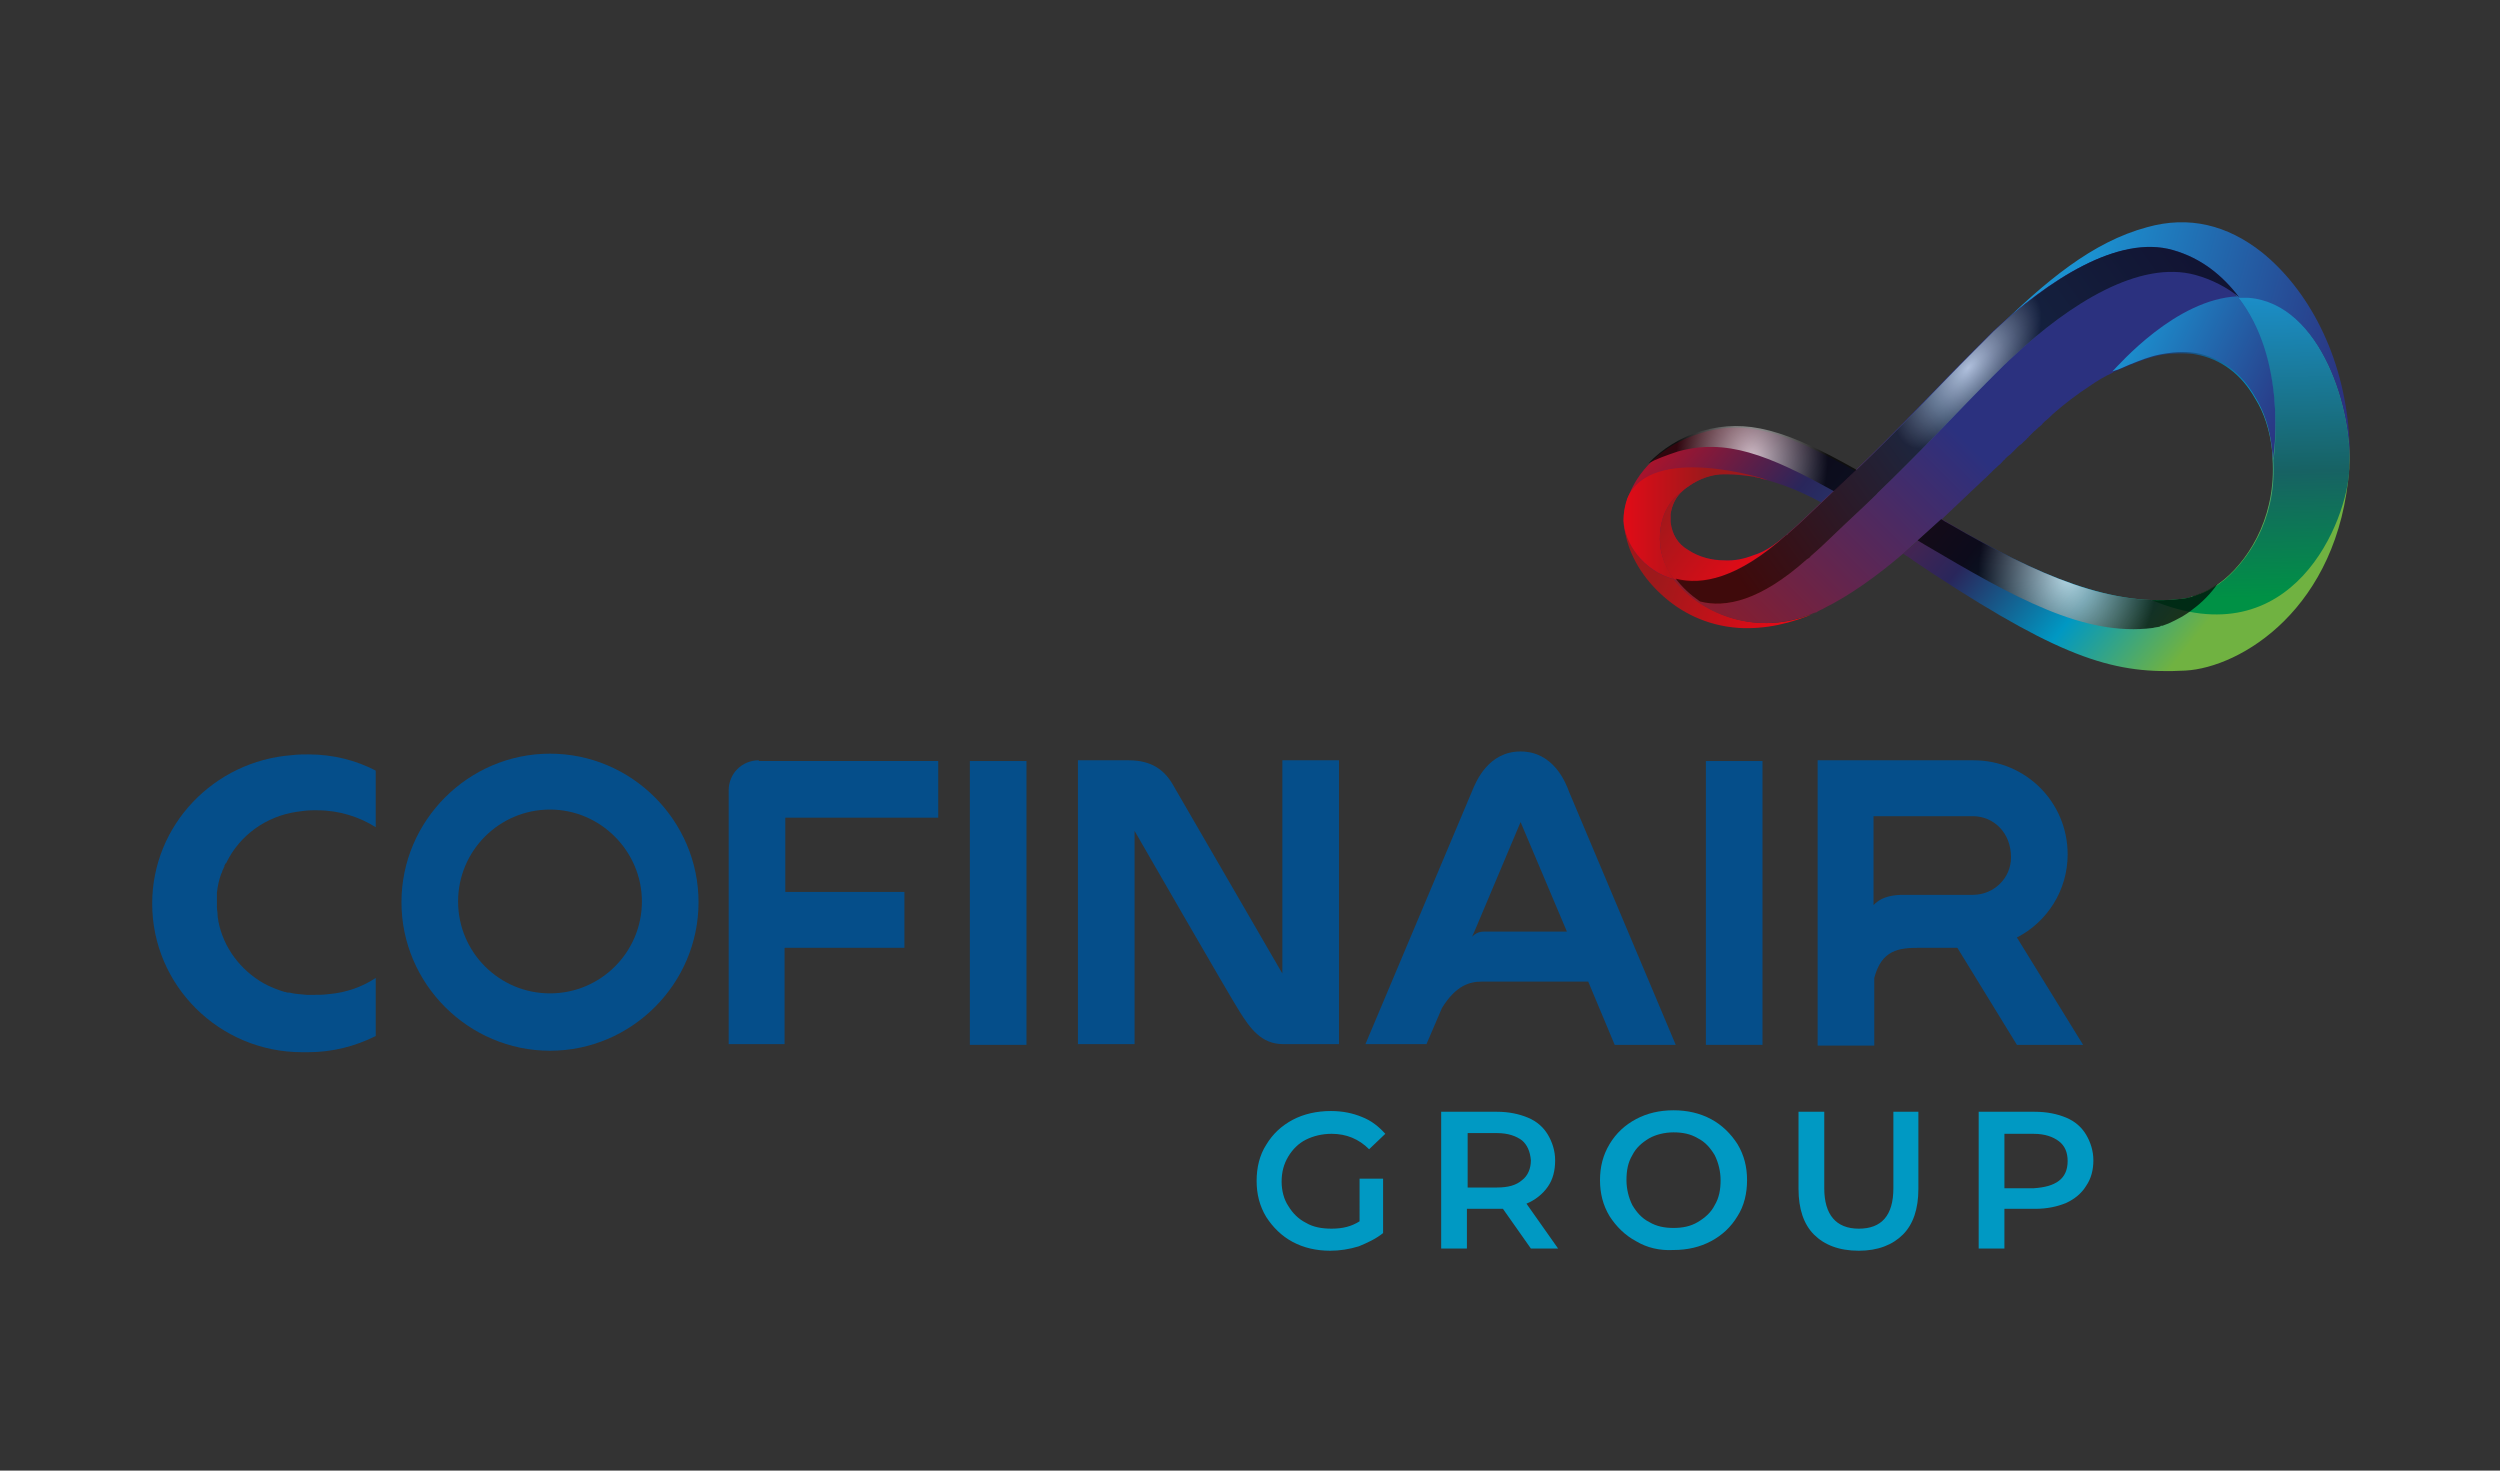 <?xml version="1.0" encoding="utf-8"?>
<!-- Generator: Adobe Illustrator 26.5.0, SVG Export Plug-In . SVG Version: 6.00 Build 0)  -->
<svg version="1.1" xmlns="http://www.w3.org/2000/svg" xmlns:xlink="http://www.w3.org/1999/xlink" x="0px" y="0px"
	 viewBox="0 0 340 200" style="enable-background:new 0 0 340 200;" xml:space="preserve">
<rect x="0" y="0" width="340" height="200" fill="#333333" stroke="none"/>
<style type="text/css">
	.st0{fill:#0099C3;}
	.st1{fill:#054E8A;}
	.st2{fill:url(#SVGID_1_);}
	.st3{fill:url(#SVGID_00000101090179229722887090000014837235220507449758_);}
	.st4{fill:url(#SVGID_00000054969451599688259960000016534621759292930944_);}
	.st5{fill:url(#SVGID_00000140010026932639720860000011783737276966633917_);}
	.st6{fill:url(#SVGID_00000003088143239103313570000001867211731449788568_);}
	.st7{fill:url(#SVGID_00000074416532490231777830000009091225399741818251_);}
	.st8{fill:url(#SVGID_00000029738083718576052140000002730057316560729752_);}
	.st9{fill:url(#SVGID_00000028327001694330149830000003476047221150537399_);}
	.st10{fill:url(#SVGID_00000071548159198796321890000004264588370277274766_);}
	.st11{fill:url(#SVGID_00000141435097065810503380000001089581437637378465_);}
	.st12{opacity:0.7;fill:url(#SVGID_00000108300230220866728630000007271480669509319054_);}
	.st13{opacity:0.7;fill:url(#SVGID_00000030463739403115422060000002516939389417780115_);}
	.st14{opacity:0.6;fill:url(#SVGID_00000108290119076757828900000009196342160671715259_);}
</style>
<g id="logo">
	<g>
		<g>
			<path class="st0" d="M184.8,160.3h3.3v7.4c-1,0.8-2.1,1.3-3.3,1.8c-1.3,0.4-2.6,0.6-3.9,0.6c-1.9,0-3.6-0.4-5.1-1.2
				c-1.5-0.8-2.7-2-3.6-3.4c-0.9-1.5-1.3-3.1-1.3-4.9c0-1.8,0.4-3.5,1.3-4.9c0.9-1.5,2.1-2.6,3.6-3.4c1.5-0.8,3.3-1.2,5.2-1.2
				c1.6,0,3,0.3,4.2,0.8c1.3,0.5,2.3,1.3,3.2,2.3l-2.2,2.1c-1.4-1.4-3.1-2.1-5.1-2.1c-1.3,0-2.5,0.3-3.5,0.8c-1,0.5-1.8,1.3-2.4,2.3
				c-0.6,1-0.9,2.1-0.9,3.4c0,1.2,0.3,2.4,0.9,3.3c0.6,1,1.4,1.8,2.4,2.3c1,0.6,2.2,0.8,3.5,0.8c1.5,0,2.7-0.3,3.8-1V160.3z"/>
			<path class="st0" d="M208.2,169.8l-3.8-5.4c-0.2,0-0.4,0-0.7,0h-4.2v5.4h-3.5v-18.6h7.6c1.6,0,3,0.3,4.2,0.8s2.1,1.3,2.7,2.3
				c0.6,1,1,2.2,1,3.5c0,1.4-0.3,2.6-1,3.6c-0.7,1-1.7,1.8-2.9,2.3l4.3,6.1H208.2z M207,155.1c-0.8-0.6-1.9-1-3.4-1h-4v7.4h4
				c1.5,0,2.6-0.3,3.4-1c0.8-0.6,1.2-1.6,1.2-2.7C208.1,156.6,207.7,155.7,207,155.1z"/>
			<path class="st0" d="M222.5,168.8c-1.5-0.8-2.7-2-3.6-3.4c-0.9-1.5-1.3-3.1-1.3-4.9c0-1.8,0.4-3.4,1.3-4.9
				c0.9-1.5,2.1-2.6,3.6-3.4c1.5-0.8,3.2-1.2,5.1-1.2c1.9,0,3.6,0.4,5.1,1.2c1.5,0.8,2.7,2,3.6,3.4c0.9,1.5,1.3,3.1,1.3,4.9
				c0,1.8-0.4,3.5-1.3,4.9c-0.9,1.5-2.1,2.6-3.6,3.4c-1.5,0.8-3.2,1.2-5.1,1.2C225.7,170.1,224,169.7,222.5,168.8z M230.9,166.2
				c1-0.6,1.8-1.3,2.3-2.3c0.6-1,0.8-2.1,0.8-3.4c0-1.2-0.3-2.4-0.8-3.4c-0.6-1-1.3-1.8-2.3-2.3c-1-0.6-2.1-0.8-3.3-0.8
				s-2.4,0.3-3.3,0.8c-1,0.6-1.8,1.3-2.3,2.3c-0.6,1-0.8,2.1-0.8,3.4c0,1.2,0.3,2.4,0.8,3.4c0.6,1,1.3,1.8,2.3,2.3
				c1,0.6,2.1,0.8,3.3,0.8S229.9,166.8,230.9,166.2z"/>
			<path class="st0" d="M246.7,167.9c-1.4-1.4-2.1-3.5-2.1-6.2v-10.5h3.5v10.4c0,3.6,1.6,5.5,4.7,5.5c3.1,0,4.7-1.8,4.7-5.5v-10.4
				h3.4v10.5c0,2.7-0.7,4.8-2.1,6.2c-1.4,1.4-3.4,2.2-6,2.2C250.1,170.1,248.1,169.3,246.7,167.9z"/>
			<path class="st0" d="M281,152c1.2,0.5,2.1,1.3,2.7,2.3c0.6,1,1,2.2,1,3.5c0,1.3-0.3,2.5-1,3.5c-0.6,1-1.6,1.8-2.7,2.3
				c-1.2,0.5-2.6,0.8-4.2,0.8h-4.2v5.4h-3.5v-18.6h7.6C278.4,151.2,279.8,151.5,281,152z M280,160.6c0.8-0.6,1.2-1.5,1.2-2.7
				c0-1.2-0.4-2.1-1.2-2.7c-0.8-0.6-1.9-1-3.4-1h-4v7.4h4C278.1,161.5,279.2,161.2,280,160.6z"/>
		</g>
		<g>
			<path class="st1" d="M74.8,142.9c-11.1,0-20.2-9.1-20.2-20.2c0-11.1,9.1-20.2,20.2-20.2c11.1,0,20.2,9.1,20.2,20.2
				C95,133.8,85.9,142.9,74.8,142.9 M74.8,110.1c-6.9,0-12.5,5.6-12.5,12.5c0,6.9,5.6,12.5,12.5,12.5c6.9,0,12.5-5.6,12.5-12.5
				C87.3,115.8,81.7,110.1,74.8,110.1"/>
			<rect x="131.9" y="103.5" class="st1" width="7.7" height="38.6"/>
			<rect x="232" y="103.5" class="st1" width="7.7" height="38.6"/>
			<path class="st1" d="M29.5,122.7L29.5,122.7c0,0.2,0,0.5,0,0.6c0,0.4,0.1,0.8,0.1,1.3c0,0.2,0.1,0.5,0.1,0.7
				c0.7,3.6,3,6.6,6.1,8.4c0,0,0,0,0,0c0.9,0.5,1.9,0.9,2.9,1.2c0,0,0.1,0,0.1,0c0.2,0.1,0.4,0.1,0.6,0.1c0.7,0.2,1.5,0.2,2.3,0.3
				c0,0,0,0,0.1,0c0.3,0,0.5,0,0.8,0c0.7,0,1.4,0,2.1-0.1c2.4-0.2,4.6-1,6.4-2.2v7.9c-2.8,1.4-5.9,2.2-9.2,2.2c-0.1,0-0.2,0-0.3,0
				c-0.2,0-0.3,0-0.5,0c-11.3,0-20.4-9.1-20.4-20.2c0-10.7,8.4-19.4,19-20.2c0.8-0.1,1.6-0.1,2.3-0.1c3.3,0,6.4,0.8,9.1,2.2v7.7
				c-2.2-1.4-5-2.3-7.9-2.3h-0.1c-0.2,0-0.4,0-0.6,0c-0.7,0-1.4,0.1-2.1,0.2c0,0,0,0,0,0c-4.2,0.6-7.8,3.2-9.6,6.9
				c0,0,0,0.1-0.1,0.1c-0.1,0.2-0.2,0.3-0.2,0.5c-0.1,0.1-0.1,0.3-0.2,0.4c-0.1,0.2-0.1,0.4-0.2,0.5c-0.3,0.8-0.5,1.7-0.6,2.6
				C29.5,121.8,29.5,122.2,29.5,122.7z"/>
			<path class="st1" d="M182.1,142v-38.6h-7.7v29c0,0-13.8-23.8-14.9-25.7s-2.8-3.3-6-3.3s-6.9,0-6.9,0v38.6h7.7v-29
				c0,0,12.9,22.4,14.3,24.6s2.9,4.4,5.9,4.4S182.1,142,182.1,142z"/>
			<path class="st1" d="M196.1,137.1c1.9-3.1,3.8-3.6,5.4-3.6h14.5l3.6,8.6h8.3l-14.5-34.4c-0.5-1.4-2.2-5.5-6.6-5.5
				c-4.3,0-6,3.9-6.6,5.4l-14.5,34.4h8.3L196.1,137.1z M200.6,126.5l6.2-14.7l6.3,14.9h-11.3c-0.6,0-1.1,0.2-1.6,0.7L200.6,126.5z"
				/>
			<path class="st1" d="M274.3,127.5c4.1-2.1,6.9-6.4,6.9-11.3c0-7.1-5.7-12.8-12.8-12.8h-13.5v0h-7.7v38.8h7.7V133
				c1-3.8,3.3-4.1,6.1-4.1c0.5,0,1.9,0,2.4,0h2.8l8.1,13.2h9L274.3,127.5z M268.3,121.7h-9.4c-1.1,0-2.9,0.1-4.1,1.4v-12.1h13.5
				c2.8,0,5.2,2.2,5.2,5.6C273.5,119.4,271.2,121.7,268.3,121.7z"/>
			<path class="st1" d="M103.2,103.4c-2.3,0-4.1,1.8-4.1,4.1v3.6v11.1h0l0,19.8l7.6,0l0-13.1H123v-7.6h-16.2v-5v-5.1l20.8,0v-7.7
				H103.2z"/>
		</g>
	</g>
</g>
<g id="sigle">
	<g>
		<g>
			<g>
				<linearGradient id="SVGID_1_" gradientUnits="userSpaceOnUse" x1="250.22" y1="31.159" x2="306.764" y2="76.467">
					<stop  offset="0" style="stop-color:#C71C28"/>
					<stop  offset="0.573" style="stop-color:#29265B"/>
					<stop  offset="0.795" style="stop-color:#0098C3"/>
					<stop  offset="1" style="stop-color:#70B241"/>
				</linearGradient>
				<path class="st2" d="M305.8,40.5c-0.5,0-0.9,0-1.4,0c-8.4,0.4-16.1,9.3-17,10.2c0.7-0.4,1.5-0.7,2.2-1c1.5-0.6,2.4-1,4.2-1.4
					c1.4-0.3,4-0.3,4.8-0.1c3.5,0.6,6.3,2.8,8.1,6c1.2,1.9,2,4.3,2.3,7.1c0,0.1,0,0.1,0,0.2c0,0,0,0.1,0,0.1
					c0.8,8-2.8,14.1-6.5,17.2c0,0,0,0,0,0c-1.1,0.9-2.3,1.6-3.4,2c-0.3,0.1-0.5,0.2-0.8,0.3c0,0-0.1,0-0.1,0c-0.1,0-0.2,0-0.2,0.1
					c-0.3,0.1-0.7,0.2-1,0.2c-9.4,1.3-19.8-3.1-31.9-10.2c-0.3-0.2-0.7-0.4-1-0.6c-0.5,0.5-4.6,4.2-5.3,4.7l0,0c0.5,0.3,1,0.6,1.5,1
					c0.9,0.6,1.8,1.2,2.7,1.8c17.9,11.7,24.8,13.6,34.2,13.1c7.5-0.4,20.9-8.4,22.3-27.5c0-0.1,0-0.3,0-0.4
					C320,56.2,315.8,41.3,305.8,40.5z"/>
				
					<linearGradient id="SVGID_00000160149855386250285560000000085766808555615887_" gradientUnits="userSpaceOnUse" x1="219.85" y1="55.664" x2="280.202" y2="104.025">
					<stop  offset="0" style="stop-color:#E10B17"/>
					<stop  offset="0.338" style="stop-color:#29265B"/>
					<stop  offset="0.953" style="stop-color:#1B91D0"/>
				</linearGradient>
				<path style="fill:url(#SVGID_00000160149855386250285560000000085766808555615887_);" d="M238.5,75.5c-1.3,0.5-2.7,0.8-4.1,0.7
					c0,0,0,0,0,0c-1.5,0-3.3-0.4-4.8-1.4c-1.4-0.8-2.2-2.1-2.4-3.8c0,0,0,0,0,0c0-0.1,0-0.3,0-0.4c0-0.1,0-0.2,0-0.3c0,0,0,0,0,0
					c0-0.1,0-0.3,0-0.4c0.2-1.3,0.7-2.3,1.6-3.1c0.3-0.3,0.6-0.5,0.9-0.7c1.4-1,3.2-1.7,4.8-1.6c0.1,0,0.2,0,0.4,0c0,0,0.1,0,0.1,0
					c1,0,2.1,0.2,3.3,0.3c0.1,0,0.3,0,0.4,0.1c0.2,0,0.4,0.1,0.5,0.1c0.1,0,0.2,0,0.3,0.1c0,0,0,0,0,0c2.6,0.6,5.4,1.7,8.3,3.3
					c0,0,0,0,0,0c1.5-1.3,4.6-4.3,4.6-4.3l0,0c-9-5-14.6-7.2-21.1-5.2c-5.3,1.6-8.8,5.3-10,9.1c-0.3,0.9-0.5,1.9-0.5,2.9
					c0.1,3.2,2.5,7,6.8,8.1c3.6,0.9,8.5-0.1,15-5.9c0,0,0,0,0,0c0,0-0.2,0.2-0.6,0.5C240.9,74.4,239.8,75,238.5,75.5z"/>
			</g>
			
				<linearGradient id="SVGID_00000031888053876075873150000018350154202131261586_" gradientUnits="userSpaceOnUse" x1="282.919" y1="39.672" x2="320.366" y2="49.837">
				<stop  offset="0" style="stop-color:#1B91D0"/>
				<stop  offset="1" style="stop-color:#2B317F"/>
			</linearGradient>
			<path style="fill:url(#SVGID_00000031888053876075873150000018350154202131261586_);" d="M307.6,34.3c-4.7-3.7-9.9-5-15.6-3.4
				c-7.4,2-13.7,7.2-21,14.4c7.6-7.1,16.9-13.2,24.4-11.1c3.9,1.1,6.8,3.4,9,6.4c0.5,0,0.9,0,1.4,0c10.1,0.8,14.2,15.7,13.7,22.9
				c0.1-1.3,0.1-2.6,0-4C318.8,48.1,313.7,39.2,307.6,34.3z"/>
			
				<linearGradient id="SVGID_00000029765345030117683200000009245607786955026058_" gradientUnits="userSpaceOnUse" x1="241.853" y1="83.013" x2="220.415" y2="75.415">
				<stop  offset="0" style="stop-color:#E10B17"/>
				<stop  offset="0.753" style="stop-color:#9D191B"/>
			</linearGradient>
			<path style="fill:url(#SVGID_00000029765345030117683200000009245607786955026058_);" d="M227.7,78.8c-4.4-1.2-6.8-5-6.8-8.2
				c0,0.5,0,1,0.1,1.5c0.3,2.6,1.9,6,5,8.8c0,0,0,0,0,0c2.5,2.3,6,4.2,10.5,4.5c3.6,0.2,7.1-0.6,10.5-2.1c-0.4,0.2-0.7,0.3-1.1,0.4
				C238.3,86.5,231.2,83.2,227.7,78.8z"/>
			
				<linearGradient id="SVGID_00000080171403874455842730000008593595209570486456_" gradientUnits="userSpaceOnUse" x1="220.892" y1="71.153" x2="242.793" y2="71.153">
				<stop  offset="0" style="stop-color:#E10B17"/>
				<stop  offset="0.5" style="stop-color:#9D191B"/>
			</linearGradient>
			<path style="fill:url(#SVGID_00000080171403874455842730000008593595209570486456_);" d="M227.7,78.8c-1-1.4-1.7-2.9-1.9-4.5
				c-0.5-5,2.4-7.1,3-7.5c0.3-0.3,0.6-0.5,0.9-0.7c1.4-1,3.2-1.6,4.8-1.6c0.1,0,0.5,0,0.5,0c1,0,2.1,0.1,3.3,0.3
				c0.1,0,0.3,0,0.4,0.1c0.2,0,0.4,0.1,0.5,0.1c0.1,0,0.2,0,0.3,0.1c0,0,0,0,0,0c0.6,0.1,0.9,0.2,0.9,0.2
				c-0.3-0.2-15.9-5.1-19.1,2.5c-0.3,0.9-0.5,1.9-0.5,2.9C220.9,73.8,223.4,77.6,227.7,78.8z"/>
			
				<linearGradient id="SVGID_00000135677628764427666280000014908851836441116340_" gradientUnits="userSpaceOnUse" x1="267.847" y1="57.861" x2="227.442" y2="97.995">
				<stop  offset="3.186971e-02" style="stop-color:#2B317F"/>
				<stop  offset="0.93" style="stop-color:#9D191B"/>
			</linearGradient>
			<path style="fill:url(#SVGID_00000135677628764427666280000014908851836441116340_);" d="M248.1,82.7c3.6-1.8,7.2-4.4,10.6-7.3
				c0.7-0.6,4.8-4.3,5.3-4.7c0,0,0,0,0,0c2-1.9,3.9-3.7,5.7-5.4c0.7-0.6,1.3-1.3,2-1.9c0,0,0.1-0.1,0.1-0.1c0.3-0.2,0.5-0.5,0.7-0.7
				c0.1-0.1,0.2-0.1,0.2-0.2c0.2-0.2,0.4-0.4,0.7-0.6c0.1-0.1,0.2-0.2,0.2-0.2c0.3-0.3,0.5-0.5,0.8-0.8c0.2-0.2,0.3-0.3,0.5-0.4
				c0.1-0.1,0.2-0.2,0.3-0.3c0.2-0.2,0.4-0.3,0.5-0.5c0.1-0.1,0.2-0.1,0.2-0.2c0.2-0.2,0.4-0.4,0.6-0.6c0,0,0.1-0.1,0.1-0.1
				c0.3-0.2,0.5-0.5,0.8-0.7c0.1-0.1,0.3-0.2,0.4-0.4c0.1-0.1,0.2-0.2,0.3-0.3c0.4-0.3,0.7-0.6,1.1-1c0,0,0,0,0,0
				c1.6-1.4,3.3-2.7,5-3.8c1-0.7,2-1.3,3.1-1.8c0.9-0.8,8.6-9.8,17-10.2c-2.2-2.9-5.1-5.3-9-6.4c-7.4-2.1-16.8,4-24.4,11.1
				c-0.9,0.9-1.7,1.7-2.6,2.6c-2.4,2.4-4.8,4.9-7.4,7.6c-3.2,3.3-6,6.1-8.4,8.4c0,0-3.2,3-4.7,4.4c-1.8,1.7-3.2,3.1-4.5,4.2
				c0,0,0,0-0.1,0.1c-0.1,0.1-0.2,0.1-0.2,0.2c-0.1,0.1-0.2,0.2-0.3,0.2c0,0,0,0,0,0c0,0,0,0,0,0c-6.6,5.8-11.4,6.8-15.1,5.9
				c3.4,4.4,10.5,7.7,18.2,4.9c0.4-0.1,0.7-0.3,1.1-0.4c0,0,0,0,0.1,0C247.4,83,247.8,82.9,248.1,82.7
				C248.1,82.7,248.1,82.7,248.1,82.7z"/>
			
				<linearGradient id="SVGID_00000096053080963614328910000016914865591017111727_" gradientUnits="userSpaceOnUse" x1="300.59" y1="33.3" x2="231.605" y2="82.27">
				<stop  offset="3.186971e-02" style="stop-color:#2B317F"/>
				<stop  offset="0.509" style="stop-color:#3A69B0"/>
				<stop  offset="0.93" style="stop-color:#9D191B"/>
			</linearGradient>
			<path style="fill:url(#SVGID_00000096053080963614328910000016914865591017111727_);" d="M245.7,76.1
				C245.7,76.1,245.7,76.1,245.7,76.1C245.7,76.1,245.7,76.1,245.7,76.1c0.1-0.1,0.2-0.1,0.3-0.2c0.1-0.1,0.2-0.1,0.2-0.2
				c0,0,0,0,0.1-0.1c1.3-1.1,2.7-2.5,4.5-4.2c1.4-1.3,4.6-4.3,4.6-4.4c2.4-2.3,5.2-5.1,8.4-8.4c2.6-2.7,5-5.2,7.4-7.6
				c0.9-0.9,1.8-1.8,2.7-2.6c7.6-7.1,17.1-13.1,24.7-11c2.2,0.6,4.3,1.7,5.9,3c0,0,0,0,0,0c-2.2-2.9-5.1-5.3-9-6.4
				c-7.4-2.1-16.8,4-24.4,11.1c-0.9,0.9-1.7,1.7-2.6,2.6c-2.4,2.4-4.8,4.9-7.4,7.6c-3.2,3.3-6.1,6.2-8.5,8.5c0,0-3.1,3-4.6,4.3
				c-1.8,1.7-3.2,3.1-4.5,4.2c0,0,0,0-0.1,0.1c-0.1,0.1-0.2,0.1-0.2,0.2c-0.1,0.1-0.2,0.2-0.3,0.2c0,0,0,0,0,0c0,0,0,0,0,0
				c-6.6,5.8-11.4,6.8-15,5.9c0.9,1.2,2,2.2,3.3,3.1C234.7,82.7,239.4,81.7,245.7,76.1z"/>
			
				<linearGradient id="SVGID_00000024709524614381777970000012504067017712155799_" gradientUnits="userSpaceOnUse" x1="237.307" y1="77.427" x2="225.86" y2="68.569">
				<stop  offset="0" style="stop-color:#E10B17"/>
				<stop  offset="1" style="stop-color:#9D191B"/>
			</linearGradient>
			<path style="fill:url(#SVGID_00000024709524614381777970000012504067017712155799_);" d="M242.2,73.4c-1.3,1-2.4,1.7-3.7,2.1
				c-1.3,0.5-2.6,0.8-4.1,0.7c0,0,0,0,0,0c-1.5,0-3.3-0.4-4.8-1.4c-1.4-0.8-2.2-2.1-2.4-3.8c0,0,0,0,0,0c0-0.1,0-0.3,0-0.4
				c0-0.1,0-0.2,0-0.3c0,0,0,0,0,0c0-0.1,0-0.3,0-0.4c0.2-1.2,0.7-2.3,1.6-3.1c-0.6,0.4-3.5,2.5-3,7.5c0.2,1.6,0.8,3.2,1.9,4.5
				c3.6,0.9,8.5-0.1,15.1-5.9h0C242.8,72.9,242.6,73.1,242.2,73.4z"/>
			
				<linearGradient id="SVGID_00000101787678086358612620000015354538689899679158_" gradientUnits="userSpaceOnUse" x1="305.215" y1="38.502" x2="306.284" y2="84.473">
				<stop  offset="0" style="stop-color:#1C91D0"/>
				<stop  offset="0.561" style="stop-color:#176263"/>
				<stop  offset="0.931" style="stop-color:#009145"/>
			</linearGradient>
			<path style="fill:url(#SVGID_00000101787678086358612620000015354538689899679158_);" d="M305.8,40.5c-0.5,0-0.9,0-1.4,0
				c6.6,8.7,4.9,21.3,4.8,22.1c0-0.3,0-0.7-0.1-1c0.8,7.9-2.6,13.8-6.5,17.2c0,0,0,0,0,0c-1.1,0.9-2.3,1.6-3.4,2
				c-0.3,0.1-0.5,0.2-0.8,0.3c0,0-0.1,0-0.1,0c-0.1,0-0.2,0-0.2,0.1c-2.5,0.6-5.5,0.4-5.5,0.4c19.3,8.1,26.7-11,26.9-17.8
				c0-0.1,0-0.3,0-0.4C320,56.2,315.8,41.3,305.8,40.5z"/>
			
				<linearGradient id="SVGID_00000176020879778258191440000000568356693578047158_" gradientUnits="userSpaceOnUse" x1="290.301" y1="43.707" x2="313.193" y2="54.595">
				<stop  offset="0" style="stop-color:#1B91D0"/>
				<stop  offset="1" style="stop-color:#2B317F"/>
			</linearGradient>
			<path style="fill:url(#SVGID_00000176020879778258191440000000568356693578047158_);" d="M289.6,49.6c1.5-0.6,2.7-1.1,4.2-1.4
				c2.6-0.5,4-0.3,4.8-0.2c3.5,0.6,6.3,2.8,8.1,6c1.2,1.9,2,4.3,2.3,7.1c0,0.1,0.1,0.9,0.1,1.3c0.2-0.4,2-13.6-4.8-22.1
				c-8.4,0.4-16.1,9.3-17,10.2C288.1,50.3,288.9,49.9,289.6,49.6z"/>
			
				<radialGradient id="SVGID_00000040547194492058424560000009831075722471752619_" cx="642.435" cy="78.102" r="19.074" gradientTransform="matrix(0.789 0 0 1 -225.668 0)" gradientUnits="userSpaceOnUse">
				<stop  offset="0" style="stop-color:#FFFFFF"/>
				<stop  offset="0.809" style="stop-color:#000000"/>
			</radialGradient>
			<path style="opacity:0.7;fill:url(#SVGID_00000040547194492058424560000009831075722471752619_);" d="M264,70.6
				c0.3,0.2,0.6,0.4,1,0.6c12.2,7.1,22.5,11.5,31.9,10.2c0.3,0,0.7-0.1,1-0.2c0.1,0,0.3-0.1,0.3-0.1c0.3-0.1,0.5-0.2,0.8-0.3
				c0.9-0.3,1.8-0.8,2.6-1.4c-1,1.4-2.1,2.5-3.3,3.4c0,0,0,0,0,0c-1.1,0.9-2.3,1.5-3.4,2c-0.3,0.1-0.5,0.2-0.8,0.3c0,0-0.1,0-0.1,0
				c-0.1,0-0.2,0-0.2,0.1c-0.3,0.1-0.7,0.1-1,0.2c-9.4,1.2-18.8-4.1-31-11.3c-0.3-0.2-0.7-0.4-1-0.6C261.9,72.5,263,71.5,264,70.6z"
				/>
			
				<radialGradient id="SVGID_00000121978157688629650850000007207737708195577984_" cx="588.013" cy="62.427" r="13.082" gradientTransform="matrix(0.789 0 0 1 -225.668 0)" gradientUnits="userSpaceOnUse">
				<stop  offset="0" style="stop-color:#FFFFFF"/>
				<stop  offset="1" style="stop-color:#000000"/>
			</radialGradient>
			<path style="opacity:0.7;fill:url(#SVGID_00000121978157688629650850000007207737708195577984_);" d="M228.2,61.4
				c6.5-1.8,12.2,0.4,21.2,5.4c1.5-1.4,3.1-2.9,3.1-2.9c0,0,0,0,0,0c-9.7-5.5-15-7-21-5.3c-2.9,0.8-5.5,2.5-7.3,4.4
				C225.3,62.4,226.7,61.9,228.2,61.4z"/>
		</g>
		
			<radialGradient id="SVGID_00000102506068189032107950000004293869461025262516_" cx="267.716" cy="50.112" r="19.009" gradientTransform="matrix(0.65 -0.76 0.364 0.311 75.416 237.91)" gradientUnits="userSpaceOnUse">
			<stop  offset="0" style="stop-color:#FFFFFF"/>
			<stop  offset="0.706" style="stop-color:#000000"/>
		</radialGradient>
		<path style="opacity:0.6;fill:url(#SVGID_00000102506068189032107950000004293869461025262516_);" d="M245.7,76.1
			C245.7,76.1,245.7,76.1,245.7,76.1C245.7,76.1,245.7,76.1,245.7,76.1c0.1-0.1,0.2-0.1,0.3-0.2c0.1-0.1,0.2-0.1,0.2-0.2
			c0,0,0,0,0.1-0.1c1.3-1.1,2.7-2.5,4.5-4.2c1.4-1.3,4.6-4.3,4.6-4.4c2.4-2.3,5.2-5.1,8.4-8.4c2.6-2.7,5-5.2,7.4-7.6
			c0.9-0.9,1.8-1.8,2.7-2.6c7.6-7.1,17.1-13.1,24.7-11c2.2,0.6,4.3,1.7,5.9,3c0,0,0,0,0,0c-2.2-2.9-5.1-5.3-9-6.4
			c-7.4-2.1-16.8,4-24.4,11.1c-0.9,0.9-1.7,1.7-2.6,2.6c-2.4,2.4-4.8,4.9-7.4,7.6c-3.2,3.3-6,6.1-8.4,8.4c0,0-3.2,3-4.7,4.4
			c-1.8,1.7-3.2,3.1-4.5,4.2c0,0,0,0-0.1,0.1c-0.1,0.1-0.2,0.1-0.2,0.2c-0.1,0.1-0.2,0.2-0.3,0.2c0,0,0,0,0,0c0,0,0,0,0,0
			c-6.6,5.9-11.4,6.8-15,5.9c0.9,1.2,2,2.2,3.3,3.1C234.7,82.7,239.4,81.7,245.7,76.1z"/>
	</g>
</g>
</svg>
